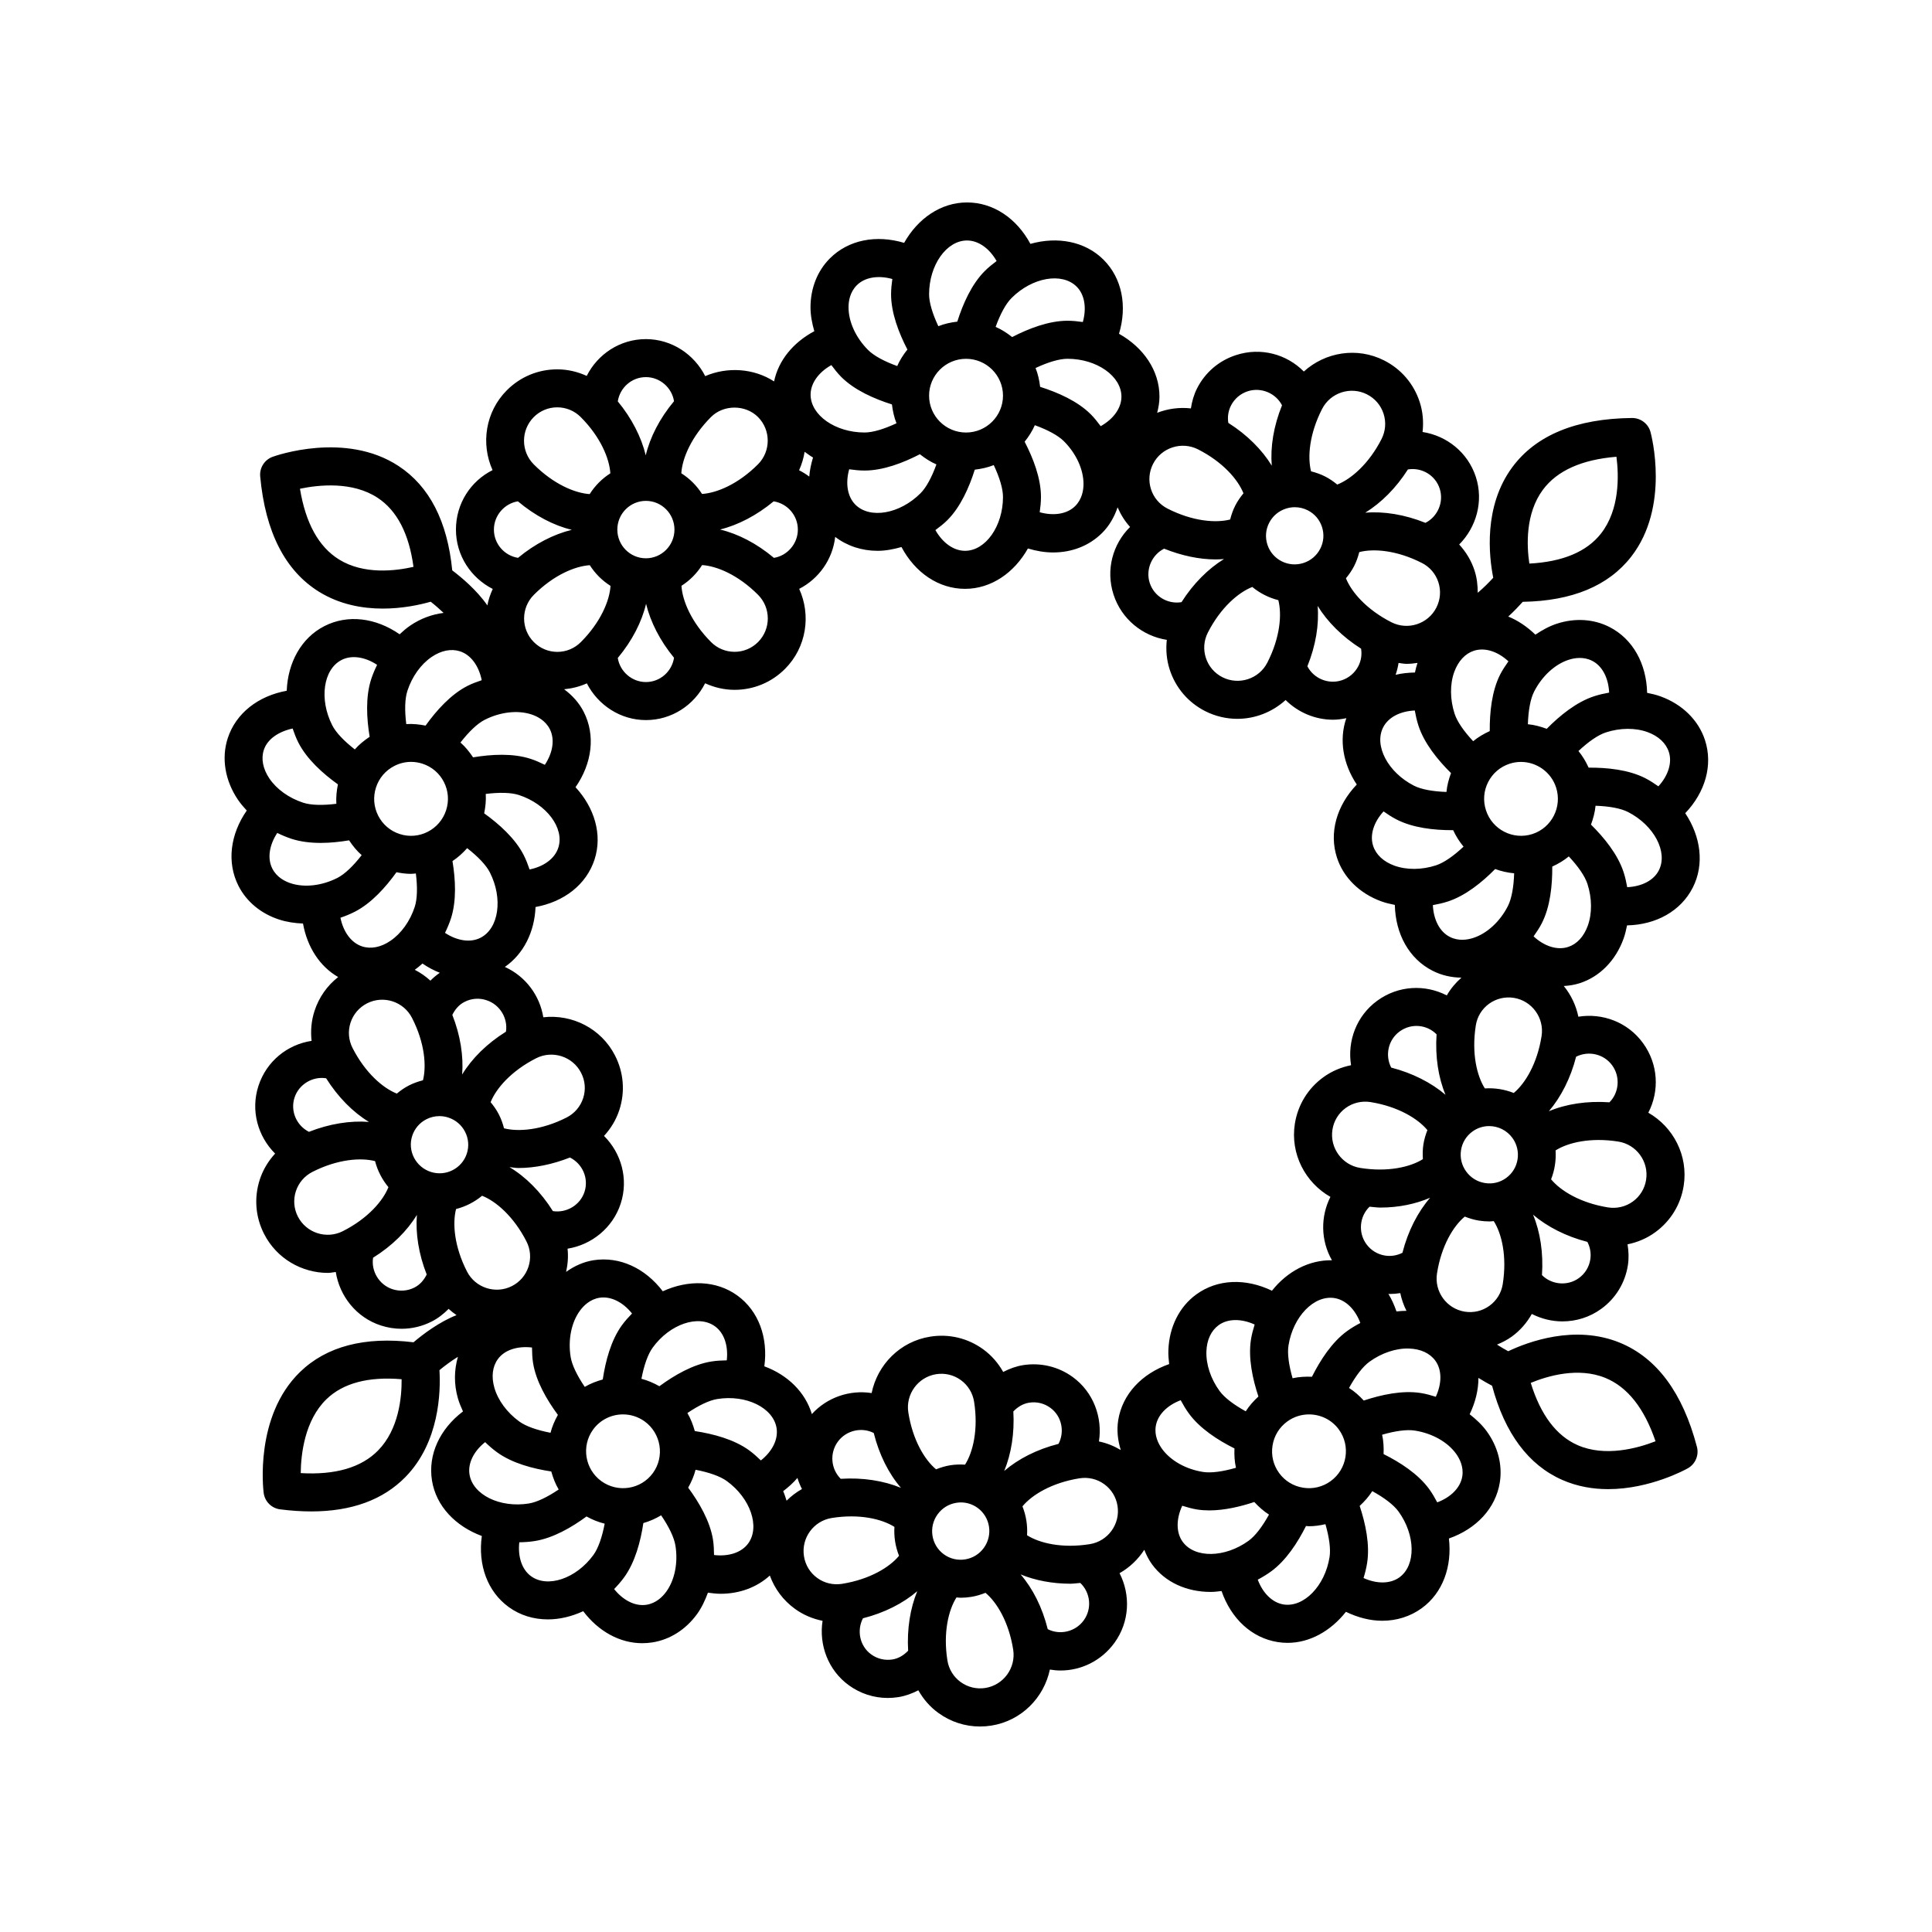 <?xml version="1.0" encoding="UTF-8"?>
<!-- The Best Svg Icon site in the world: iconSvg.co, Visit us! https://iconsvg.co -->
<svg fill="#000000" width="800px" height="800px" version="1.1" viewBox="144 144 512 512" xmlns="http://www.w3.org/2000/svg">
 <path d="m595.84 340.14c-1.715-5.266-5.992-9.488-11.742-11.578-1.152-0.422-2.367-0.711-3.594-0.953-0.172-7.707-3.769-14.273-9.965-17.438-4.191-2.141-9.148-2.453-13.961-0.883-2.004 0.648-3.883 1.699-5.688 2.902-2.191-2.109-4.613-3.762-7.188-4.797 1.562-1.43 2.887-2.832 3.844-3.906 13.055-0.215 22.711-4.227 28.727-11.949 10.348-13.285 5.344-32.242 5.129-33.051-0.594-2.195-2.59-3.715-4.863-3.715h-0.055c-14.777 0.152-25.453 4.551-31.734 13.074-7.644 10.363-6.16 23.582-5.027 29.262-1.094 1.203-2.555 2.676-4.109 3.984 0.004-1.98-0.215-3.969-0.848-5.906-0.848-2.613-2.262-4.926-4.066-6.891 4.543-4.57 6.516-11.441 4.414-17.91-2.133-6.535-7.75-10.918-14.121-11.906 0.301-2.648 0.09-5.344-0.762-7.957-1.562-4.797-4.898-8.707-9.402-10.992-7.211-3.664-15.648-2.211-21.301 2.926-4.539-4.59-11.375-6.504-17.98-4.352-4.492 1.457-8.148 4.57-10.293 8.77-0.871 1.703-1.375 3.516-1.656 5.356-3.062-0.344-6.109 0.074-8.938 1.164 0.359-1.391 0.609-2.812 0.609-4.289 0-6.918-4.258-13.027-10.723-16.652 2.215-7.371 0.82-14.711-4.109-19.633-4.902-4.891-12.238-6.203-19.371-4.195-3.648-6.769-9.828-10.977-16.797-10.977-6.922 0-13.043 4.254-16.668 10.711-7.375-2.211-14.73-0.82-19.66 4.098-3.324 3.316-5.152 7.934-5.152 13.004 0 2.109 0.414 4.219 1.008 6.309-5.652 3.019-9.512 7.785-10.66 13.312-5.375-3.492-12.41-3.934-18.254-1.406-2.922-5.777-8.883-9.809-15.715-9.809-6.871 0-12.773 3.988-15.684 9.75-2.43-1.109-5.062-1.738-7.809-1.738h-0.004c-5.043 0-9.785 1.969-13.352 5.547-5.703 5.719-6.926 14.199-3.789 21.16-5.773 2.898-9.703 8.812-9.703 15.758 0 6.891 3.996 12.812 9.75 15.73-0.641 1.41-1.145 2.863-1.422 4.359-2.769-4-6.836-7.418-9.309-9.281-1.27-12.992-6.051-22.297-14.238-27.664-14.082-9.246-32.578-2.719-33.352-2.434-2.156 0.777-3.512 2.918-3.305 5.199 1.355 14.715 6.606 25.004 15.609 30.578 10.953 6.769 24.012 4.219 29.574 2.629 1.098 0.848 2.281 1.883 3.422 2.961-3.019 0.383-6.027 1.457-8.785 3.32-1.02 0.691-1.961 1.5-2.871 2.348-6.328-4.394-13.75-5.332-19.949-2.16-6.16 3.148-9.68 9.719-9.969 17.125-7.57 1.375-13.48 5.961-15.637 12.59-1.707 5.262-0.73 11.195 2.695 16.27 0.691 1.023 1.5 1.965 2.348 2.883-4.394 6.332-5.34 13.758-2.188 19.973 2.125 4.18 5.953 7.352 10.77 8.918 2.016 0.656 4.144 0.969 6.324 1.055 1.129 6.266 4.453 11.383 9.32 14.184-2.926 2.293-5.109 5.391-6.277 9.004-0.84 2.59-1.062 5.273-0.766 7.906-6.379 0.969-11.945 5.356-14.086 11.945-2.121 6.535-0.145 13.383 4.422 17.93-1.805 1.965-3.219 4.277-4.066 6.891-1.562 4.797-1.152 9.922 1.148 14.414 3.344 6.543 10.012 10.312 16.906 10.312 0.695 0 1.391-0.168 2.086-0.242 1.008 6.394 5.441 12.062 11.949 14.176 1.797 0.586 3.652 0.875 5.492 0.875 2.746 0 5.473-0.648 7.992-1.93 1.703-0.863 3.168-2.031 4.473-3.344 0.664 0.605 1.359 1.16 2.098 1.656-4.621 1.812-8.984 5.141-11.402 7.195-12.957-1.578-23.078 1.074-30.098 7.894-12.07 11.738-9.719 31.207-9.613 32.027 0.297 2.273 2.086 4.066 4.359 4.352 2.887 0.367 5.644 0.551 8.258 0.551 10.66 0 19.043-3.062 24.98-9.148 8.984-9.211 9.332-22.512 8.988-28.289 1.316-1.094 3.074-2.418 4.891-3.535-0.996 3.438-1.094 7.211 0 11.008 0.344 1.18 0.82 2.328 1.344 3.461-6.133 4.66-9.316 11.422-8.219 18.305 1.09 6.82 6.273 12.137 13.211 14.711-1.059 7.652 1.477 14.723 7.129 18.828 3.055 2.223 6.656 3.273 10.395 3.273 3.109 0 6.297-0.77 9.344-2.172 4.055 5.352 9.707 8.48 15.652 8.48 0.891 0 1.789-0.074 2.691-0.211 4.641-0.734 8.832-3.391 11.812-7.488 1.238-1.707 2.144-3.656 2.898-5.691 1.129 0.156 2.258 0.293 3.359 0.293 5.055 0 9.613-1.719 13.047-4.832 1.27 3.512 3.547 6.57 6.637 8.816 2.223 1.613 4.727 2.66 7.336 3.184-0.992 6.367 1.461 13.082 6.953 17.07 3.043 2.211 6.629 3.371 10.324 3.371 0.941 0 1.883-0.074 2.828-0.223 1.879-0.301 3.633-0.961 5.273-1.809 1.309 2.316 3.066 4.375 5.285 5.984 3.254 2.371 7.098 3.613 11.055 3.613 1.004 0 2.012-0.082 3.023-0.242 7.957-1.27 13.926-7.387 15.496-14.848 0.945 0.156 1.895 0.25 2.84 0.25 5.445 0 10.797-2.551 14.277-7.336 4.047-5.578 4.293-12.715 1.352-18.453 2.684-1.523 4.906-3.656 6.555-6.203 0.527 1.34 1.164 2.637 2.031 3.828 3.527 4.856 9.301 7.34 15.574 7.34 0.941 0 1.906-0.125 2.867-0.238 2.523 7.297 7.981 12.438 14.883 13.527 0.875 0.141 1.754 0.207 2.621 0.207 5.894 0 11.461-3.164 15.461-8.227 3.168 1.535 6.449 2.371 9.617 2.371 3.789 0 7.418-1.109 10.488-3.34 5.602-4.07 8.051-11.109 7.184-18.461 7.273-2.543 12.402-8 13.492-14.871 0.734-4.641-0.5-9.453-3.473-13.547-1.238-1.707-2.812-3.168-4.519-4.508 1.543-3.18 2.324-6.453 2.324-9.629 1.352 0.84 2.613 1.551 3.617 2.074 3.379 12.609 9.621 21 18.582 24.953 4.051 1.785 8.219 2.449 12.184 2.449 11.109 0 20.582-5.219 21.109-5.523 2-1.125 2.992-3.457 2.414-5.672-3.75-14.297-10.617-23.582-20.41-27.605-11.926-4.891-24.379-0.227-29.605 2.254-0.941-0.508-1.953-1.113-2.969-1.758 1.371-0.562 2.707-1.246 3.941-2.137 2.215-1.613 3.977-3.668 5.285-5.981 2.519 1.273 5.289 1.969 8.098 1.969 3.598 0 7.219-1.082 10.309-3.332 3.812-2.769 6.316-6.867 7.047-11.527 0.297-1.879 0.211-3.742-0.086-5.566 2.613-0.527 5.117-1.578 7.336-3.195 4.082-2.969 6.762-7.344 7.543-12.332 1.246-7.981-2.742-15.559-9.375-19.352 2.969-5.734 2.676-12.828-1.41-18.449-4.051-5.582-10.762-8.02-17.129-6.992-0.621-3.012-1.953-5.785-3.859-8.133 1.43-0.09 2.863-0.309 4.258-0.762 5.262-1.707 9.477-5.984 11.566-11.75 0.414-1.145 0.695-2.348 0.938-3.559 7.707-0.16 14.258-3.797 17.418-10.012 3.141-6.168 2.121-13.551-1.996-19.715 5.301-5.559 7.391-12.738 5.234-19.367zm-42.957-66.348c3.758-5.066 10.309-8 19.492-8.746 0.656 5.066 0.875 14-4.09 20.344-3.785 4.832-10.16 7.5-18.992 7.965-0.711-4.781-1.078-13.262 3.59-19.562zm-319.04 18.473c-5.379-3.332-8.852-9.621-10.348-18.742 5.004-1.047 13.895-1.996 20.57 2.394 5.144 3.375 8.332 9.523 9.512 18.305-4.707 1.074-13.129 2.137-19.734-1.957zm10.348 236.13c-4.414 4.504-11.301 6.531-20.496 5.992 0.059-5.109 1.074-13.992 6.797-19.559 4.414-4.289 11.129-6.07 19.941-5.316 0.047 4.836-0.75 13.289-6.242 18.883zm325.26-19.227c5.856 2.402 10.309 8.039 13.281 16.785-4.762 1.855-13.387 4.238-20.676 1.012-5.621-2.484-9.785-8.027-12.391-16.488 4.461-1.84 12.609-4.254 19.785-1.309zm16.805-165.91c0.941 2.887-0.168 6.289-2.766 9.129-1.102-0.777-2.238-1.523-3.481-2.16-4.43-2.262-10.117-2.82-15.004-2.793-0.734-1.602-1.613-3.098-2.699-4.402 2.664-2.5 5.215-4.266 7.273-4.934 3.777-1.234 7.82-1.258 11.062-0.074 2.863 1.051 4.852 2.902 5.613 5.234zm-153.46 209.96c-7.32 1.176-13.316-0.266-16.617-2.359 0.168-2.613-0.25-5.223-1.219-7.656 2.484-3.019 7.738-6.258 15.129-7.438 2.312-0.359 4.648 0.18 6.555 1.566 1.898 1.379 3.148 3.426 3.512 5.758 0.762 4.812-2.539 9.363-7.359 10.129zm-66-17.316c-2.586-2.59-2.996-6.75-0.777-9.82 2.211-3.043 6.34-3.949 9.531-2.324 1.441 5.777 3.981 10.793 7.215 14.539-4.566-1.887-10.129-2.773-15.969-2.394zm57.723-9.262c-5.707 1.449-10.664 3.981-14.391 7.18 1.867-4.527 2.754-10.016 2.418-15.773 1.137-1.18 2.527-2.055 4.172-2.316 1.98-0.324 3.996 0.152 5.633 1.352 3.059 2.215 3.844 6.367 2.168 9.559zm-24.773 5.508c-1.285-0.074-2.59-0.051-3.894 0.16-1.32 0.211-2.574 0.594-3.785 1.078-2.996-2.481-6.195-7.719-7.352-15.074-0.754-4.816 2.551-9.359 7.367-10.137 2.316-0.363 4.648 0.18 6.555 1.566 1.898 1.379 3.148 3.426 3.512 5.758 1.152 7.34-0.301 13.328-2.402 16.648zm0.02 25.109c-2.012 0.312-4-0.156-5.633-1.344-3.379-2.453-4.121-7.215-1.656-10.605 1.195-1.648 2.961-2.731 4.961-3.047 0.406-0.066 0.812-0.102 1.215-0.102 1.578 0 3.113 0.5 4.418 1.441 3.379 2.453 4.121 7.215 1.656 10.605-1.191 1.652-2.957 2.731-4.961 3.051zm35.465-31.254c0.992-6.367-1.457-13.09-6.953-17.078-3.82-2.777-8.516-3.871-13.145-3.148-1.879 0.301-3.633 0.961-5.273 1.809-1.309-2.324-3.074-4.379-5.289-5.996-4.086-2.969-9.07-4.16-14.07-3.359-7.992 1.273-13.969 7.441-15.512 14.949-5.762-0.898-11.77 1.098-15.84 5.566-1.738-5.793-6.394-10.363-12.59-12.652 1.027-7.617-1.508-14.656-7.141-18.758-5.606-4.066-13.055-4.219-19.773-1.129-4.66-6.121-11.41-9.289-18.312-8.238-2.641 0.418-5.098 1.516-7.309 3.094 0.457-2.039 0.609-4.102 0.383-6.144 6.363-1.023 11.98-5.488 14.086-11.957 2.121-6.535 0.145-13.383-4.422-17.93 1.805-1.965 3.219-4.277 4.066-6.891 1.562-4.797 1.152-9.922-1.148-14.414-3.688-7.211-11.387-11-19.008-10.137-0.934-5.758-4.68-10.852-10.191-13.34 4.969-3.441 7.871-9.285 8.133-15.879 7.57-1.375 13.48-5.961 15.637-12.586 2.141-6.586-0.016-13.719-5.039-19.164 4.394-6.332 5.336-13.754 2.176-19.961-1.211-2.383-3.019-4.383-5.199-5.996 2.106-0.203 4.133-0.707 6.019-1.566 2.941 5.738 8.871 9.734 15.664 9.734 6.871 0 12.773-3.996 15.684-9.754 2.422 1.109 5.059 1.738 7.805 1.738h0.004c5.047 0 9.789-1.969 13.359-5.547 5.715-5.727 6.934-14.234 3.762-21.211 5.18-2.66 8.863-7.785 9.539-13.773 3.195 2.422 7.094 3.691 11.238 3.691 2.086 0 4.211-0.406 6.328-1.004 3.641 6.832 9.859 11.078 16.852 11.078 6.918 0 13.027-4.246 16.656-10.695 2.246 0.676 4.492 1.055 6.672 1.055 4.969 0 9.566-1.754 12.992-5.168 1.895-1.883 3.234-4.227 4.102-6.797 0.832 1.926 1.918 3.684 3.309 5.203-4.594 4.539-6.508 11.355-4.379 17.945 2.133 6.535 7.734 10.984 14.113 11.977-0.293 2.625-0.07 5.301 0.77 7.891 1.559 4.801 4.898 8.711 9.402 11 2.731 1.383 5.648 2.039 8.531 2.039 4.707 0 9.273-1.793 12.781-4.984 3.309 3.289 7.844 5.219 12.566 5.219 1.168 0 2.344-0.168 3.523-0.406-1.977 5.691-0.883 12.105 2.769 17.582-5.316 5.566-7.406 12.75-5.25 19.371 1.707 5.266 5.984 9.488 11.738 11.582 1.16 0.422 2.367 0.707 3.598 0.945 0.168 7.707 3.762 14.273 9.977 17.441 2.363 1.211 4.977 1.809 7.668 1.84-1.547 1.375-2.867 2.938-3.875 4.707-5.734-2.961-12.812-2.68-18.414 1.391-5.551 4.035-7.981 10.734-6.957 17.105-2.613 0.527-5.113 1.566-7.336 3.18-4.09 2.969-6.769 7.344-7.559 12.34-1.25 7.996 2.766 15.586 9.426 19.375-2.641 5.211-2.594 11.539 0.406 16.797-6.019-0.109-11.805 2.902-15.898 8.07-6.949-3.352-14.43-3.117-20.062 0.988-4.481 3.254-7.168 8.625-7.387 14.746-0.047 1.23 0.055 2.469 0.207 3.707-7.273 2.543-12.41 7.996-13.504 14.871-0.418 2.637-0.133 5.316 0.68 7.906-1.816-1.078-3.75-1.859-5.785-2.269zm-89.594 5.031c-0.973-0.938-1.977-1.855-3.109-2.68-4.027-2.926-9.551-4.367-14.398-5.106-0.469-1.656-1.074-3.273-1.965-4.777 3.012-2.039 5.801-3.379 7.934-3.715 7.648-1.23 14.844 2.324 15.699 7.703 0.48 3.004-1.148 6.18-4.16 8.574zm-42.281 5.481c-4.367-3.176-5.344-9.305-2.18-13.664 1.91-2.625 4.898-4.019 7.918-4.019 1.996 0 4.012 0.605 5.75 1.863 4.367 3.18 5.352 9.309 2.188 13.668-3.172 4.367-9.301 5.324-13.676 2.152zm-21.75-15.809c-3.231-2.348-5.629-5.598-6.59-8.926-0.84-2.922-0.52-5.617 0.922-7.594 1.777-2.453 5.199-3.527 9.047-3.078 0.031 1.344 0.055 2.695 0.277 4.062 0.781 4.902 3.672 9.848 6.586 13.793-0.852 1.527-1.543 3.102-1.953 4.742-3.598-0.695-6.527-1.719-8.289-3zm-44.172-98.965c-1.074-2.098-1.266-4.484-0.539-6.723 0.73-2.231 2.289-4.055 4.387-5.125 4.348-2.203 9.699-0.473 11.91 3.875 3.379 6.602 3.859 12.727 2.898 16.516-1.25 0.324-2.481 0.746-3.652 1.34-1.195 0.605-2.273 1.359-3.273 2.191-3.633-1.434-8.332-5.426-11.73-12.074zm58.098-137.33c-4.793 1.164-9.773 3.707-14.246 7.426-3.613-0.574-6.394-3.699-6.394-7.488 0-3.773 2.828-6.934 6.359-7.488 4.527 3.809 9.492 6.406 14.281 7.551zm53.496-7.547c3.621 0.57 6.41 3.699 6.41 7.488 0 3.769-2.816 6.934-6.344 7.488-4.527-3.805-9.492-6.367-14.277-7.512 4.773-1.168 9.746-3.762 14.211-7.465zm8.203-13.133c0.73 0.52 1.43 1.066 2.227 1.516-0.508 1.699-0.875 3.391-0.996 5.055-0.848-0.641-1.742-1.195-2.695-1.676 0.707-1.582 1.203-3.215 1.465-4.894zm68.715-2.797c3.254 3.25 5.188 7.465 5.195 11.301 0 1.676-0.383 4.062-2.203 5.875-2.144 2.133-5.688 2.672-9.406 1.641 0.188-1.324 0.336-2.664 0.336-4.051 0-4.969-2.074-10.293-4.328-14.637 1.062-1.344 2.012-2.781 2.699-4.379 3.441 1.25 6.172 2.719 7.707 4.25zm130.43 91.754c1.668 5.144-1.148 10.676-6.266 12.34-5.125 1.656-10.652-1.152-12.316-6.301-0.812-2.484-0.605-5.144 0.578-7.465 1.184-2.324 3.203-4.055 5.688-4.863 0.992-0.324 2.004-0.48 3.008-0.48 4.117 0.004 7.969 2.637 9.309 6.769zm-3.844 65.887c-1.152 7.34-4.367 12.586-7.375 15.078-2.434-0.969-5.043-1.375-7.656-1.211-2.102-3.289-3.562-9.289-2.398-16.68 0.363-2.328 1.605-4.367 3.512-5.754 1.91-1.379 4.246-1.926 6.559-1.566 4.82 0.77 8.117 5.312 7.359 10.133zm-48.055 34.941c-4.816-0.77-8.121-5.32-7.367-10.137 0.363-2.328 1.613-4.367 3.516-5.754 1.906-1.387 4.266-1.918 6.555-1.566 7.34 1.176 12.594 4.41 15.094 7.438-0.473 1.199-0.848 2.449-1.055 3.754-0.207 1.32-0.227 2.637-0.141 3.934-3.285 2.078-9.262 3.504-16.602 2.332zm10.453-36.176c3.098-2.254 7.246-1.809 9.777 0.777-0.398 5.918 0.465 11.457 2.367 16.016-3.758-3.199-8.758-5.758-14.395-7.211-1.68-3.269-0.801-7.363 2.25-9.582zm28.676-33.219c-2.082 4.09-5.5 7.246-9.145 8.434-1.586 0.523-3.981 0.902-6.258-0.273-2.699-1.375-4.301-4.57-4.481-8.414 1.324-0.238 2.656-0.527 3.965-0.957 4.711-1.531 9.125-5.141 12.551-8.609 1.613 0.598 3.293 0.973 5.027 1.137-0.121 3.668-0.672 6.738-1.66 8.684zm-79.504-72.496c3.391-6.637 8.113-10.637 11.766-12.07 2.016 1.664 4.367 2.852 6.902 3.496 0.973 3.769 0.488 9.898-2.91 16.547-2.211 4.344-7.562 6.074-11.906 3.875-2.102-1.066-3.664-2.887-4.387-5.125-0.73-2.238-0.539-4.625 0.535-6.723zm30.238-27.98c0.625 1.918 0.465 3.969-0.457 5.773-0.926 1.805-2.5 3.148-4.434 3.777-3.984 1.301-8.293-0.875-9.574-4.852-0.625-1.918-0.465-3.969 0.457-5.773 0.926-1.805 2.5-3.144 4.438-3.773 0.777-0.258 1.57-0.379 2.367-0.379 1.18 0 2.359 0.277 3.441 0.828 1.801 0.914 3.137 2.473 3.762 4.398zm-1.152 20.93c2.586 4.223 6.566 8.207 11.512 11.332 0.25 1.566 0.023 3.168-0.715 4.609-0.926 1.805-2.5 3.148-4.434 3.777-3.582 1.168-7.457-0.535-9.082-3.723 2.234-5.512 3.129-11.066 2.719-15.996zm34.137 49.301c-3.641-0.121-6.68-0.676-8.609-1.656-6.898-3.523-10.637-10.602-8.168-15.457 1.371-2.695 4.551-4.301 8.383-4.469 0.238 1.328 0.535 2.664 0.961 3.981 1.535 4.731 5.16 9.168 8.641 12.605-0.602 1.621-1.047 3.289-1.207 4.996zm-8.348-31.652c-1.773 0.039-3.5 0.211-5.125 0.609 0.359-1.031 0.613-2.074 0.777-3.144 0.695 0.074 1.391 0.242 2.086 0.242 0.988 0 1.965-0.102 2.938-0.25-0.27 0.828-0.504 1.676-0.676 2.543zm-8.32 36.812c1.102 0.77 2.231 1.523 3.477 2.156 4.316 2.207 9.855 2.816 14.66 2.816 0.105 0 0.195-0.012 0.301-0.012 0.742 1.605 1.668 3.062 2.762 4.375-2.672 2.508-5.223 4.277-7.297 4.953-3.777 1.234-7.809 1.258-11.062 0.074-2.856-1.043-4.848-2.898-5.602-5.231-0.941-2.887 0.164-6.293 2.762-9.133zm30.91-36.301c-2.254 4.438-2.805 10.117-2.769 15.012-1.582 0.727-3.074 1.586-4.394 2.684-2.488-2.664-4.254-5.215-4.922-7.281-1.234-3.793-1.266-7.836-0.086-11.09 1.039-2.856 2.887-4.852 5.203-5.602 2.91-0.938 6.312 0.18 9.148 2.805-0.773 1.117-1.551 2.234-2.18 3.473zm-20.766-29.551c2.102 1.066 3.664 2.887 4.387 5.125 0.727 2.238 0.527 4.625-0.539 6.723-2.215 4.344-7.566 6.082-11.91 3.875-6.613-3.359-10.605-8.031-12.051-11.656 0.82-0.992 1.566-2.062 2.168-3.234 0.609-1.188 1.039-2.434 1.359-3.699 3.777-0.992 9.934-0.516 16.586 2.867zm-63.691 10.398c-3.641 0.598-7.254-1.516-8.422-5.098-1.16-3.586 0.586-7.465 3.812-9.078 4.656 1.863 9.344 2.852 13.664 2.852 0.75 0 1.48-0.051 2.207-0.109-4.199 2.582-8.156 6.535-11.262 11.434zm-54.781-35.113c1.75-0.207 3.441-0.578 5.023-1.211 1.559 3.305 2.449 6.277 2.449 8.445 0 7.734-4.606 14.27-10.055 14.27-3.043 0-5.949-2.121-7.856-5.492 1.078-0.812 2.16-1.617 3.148-2.606 3.527-3.516 5.809-8.738 7.289-13.406zm-2.32-29.379c5.402 0 9.793 4.383 9.793 9.77 0 5.383-4.394 9.766-9.793 9.766-5.402 0-9.793-4.383-9.793-9.77-0.004-5.383 4.391-9.766 9.793-9.766zm-12.234 25.289c1.352 1.062 2.785 2.012 4.383 2.699-1.238 3.422-2.699 6.141-4.238 7.668-5.488 5.473-13.371 6.848-17.23 3.004-2.141-2.144-2.676-5.68-1.648-9.383 1.328 0.188 2.676 0.336 4.07 0.336 4.977 0 10.316-2.078 14.664-4.324zm-72.609 27.578c-4.176 0-7.57-3.414-7.57-7.609 0-4.191 3.394-7.609 7.57-7.609s7.57 3.414 7.57 7.609c0.004 4.195-3.394 7.609-7.57 7.609zm0.047 12.062c1.16 4.801 3.699 9.809 7.41 14.297-0.562 3.637-3.68 6.438-7.453 6.438-3.754 0-6.902-2.836-7.453-6.383 3.801-4.555 6.356-9.539 7.496-14.352zm17.223 10.137c-5.254-5.269-7.602-10.988-7.844-14.906 2.207-1.406 4.066-3.281 5.465-5.496 3.891 0.242 9.559 2.594 14.832 7.879 3.445 3.457 3.445 9.074 0 12.523-1.664 1.668-3.879 2.586-6.227 2.586-2.344-0.004-4.562-0.918-6.227-2.586zm-46.965-12.512c5.25-5.262 10.934-7.609 14.828-7.859 1.406 2.211 3.273 4.082 5.492 5.481-0.238 3.898-2.586 9.613-7.863 14.902-1.664 1.668-3.879 2.59-6.227 2.59-2.352-0.004-4.559-0.922-6.223-2.59-3.449-3.449-3.453-9.066-0.008-12.523zm-1.129 72.777c-0.438-1.27-0.91-2.539-1.543-3.785-2.246-4.422-6.516-8.238-10.488-11.09 0.344-1.707 0.523-3.426 0.414-5.141 3.621-0.453 6.711-0.383 8.766 0.277 7.359 2.394 12.152 8.793 10.465 13.969-0.938 2.898-3.836 5-7.613 5.769zm52.258 130.09c-1.34 0.023-2.691 0.082-4.066 0.301-4.906 0.777-9.848 3.656-13.789 6.555-1.531-0.855-3.113-1.547-4.762-1.965 0.684-3.586 1.707-6.516 2.984-8.266 4.543-6.262 12.121-8.828 16.516-5.637 2.457 1.781 3.543 5.188 3.117 9.012zm-27.789-9.309c-2.918 4.019-4.352 9.543-5.078 14.379-1.656 0.465-3.273 1.074-4.769 1.961-2.051-3.027-3.402-5.82-3.742-7.961-0.727-4.539 0.191-9.105 2.445-12.203 0.988-1.359 2.695-3.059 5.231-3.461 2.992-0.453 6.191 1.168 8.594 4.18-0.945 0.977-1.859 1.977-2.68 3.106zm-18.289-30.246c-3.199-5.09-7.227-9.098-11.516-11.656 0.801 0.07 1.551 0.238 2.387 0.238 4.332 0 9.043-0.961 13.648-2.781 3.309 1.652 5.027 5.492 3.859 9.094-1.164 3.566-4.816 5.664-8.379 5.106zm-22.723-96.184c2.891 2.254 5.039 4.5 6.019 6.434 3.512 6.902 2.383 14.828-2.473 17.312-2.684 1.379-6.207 0.82-9.418-1.293 0.594-1.219 1.137-2.481 1.566-3.793 1.535-4.727 1.211-10.402 0.414-15.227 1.441-0.965 2.738-2.125 3.891-3.434zm-14.559 76.242c0.625-1.918 1.961-3.481 3.762-4.398 1.082-0.551 2.258-0.828 3.441-0.828 0.789 0 1.586 0.121 2.367 0.379h0.004c1.934 0.629 3.508 1.969 4.434 3.773 0.922 1.805 1.09 3.856 0.465 5.773-1.289 3.969-5.594 6.156-9.566 4.852-3.996-1.301-6.199-5.582-4.906-9.551zm2.715-45.664c1.48 1.027 3.023 1.82 4.594 2.453-0.906 0.621-1.734 1.32-2.492 2.086-1.258-1.148-2.641-2.117-4.137-2.875 0.699-0.523 1.391-1.066 2.035-1.664zm42.586 35.68c-0.73 2.231-2.289 4.055-4.387 5.125-6.629 3.367-12.781 3.836-16.586 2.863-0.324-1.25-0.75-2.481-1.355-3.656-0.605-1.188-1.359-2.262-2.195-3.266 1.438-3.613 5.426-8.273 12.07-11.648 4.328-2.195 9.691-0.48 11.91 3.871 1.078 2.086 1.27 4.473 0.543 6.711zm-20.461-17.621c-5.055 3.152-9.039 7.117-11.609 11.355 0.387-4.891-0.469-10.41-2.602-15.801 0.715-1.449 1.758-2.707 3.234-3.449 1.805-0.926 3.875-1.094 5.809-0.449 3.598 1.164 5.727 4.824 5.168 8.344zm-5.644-82.641c4.102-2.086 8.723-2.625 12.363-1.445 1.594 0.523 3.738 1.617 4.906 3.906 1.375 2.707 0.812 6.242-1.32 9.461-1.211-0.59-2.449-1.152-3.777-1.586-4.731-1.535-10.418-1.199-15.242-0.395-0.961-1.449-2.051-2.797-3.34-3.93 2.242-2.883 4.481-5.027 6.41-6.012zm-16.48 11.625c2.484 0.805 4.504 2.535 5.688 4.863 1.184 2.328 1.391 4.984 0.578 7.473-1.664 5.141-7.195 7.977-12.312 6.297-2.484-0.805-4.504-2.535-5.688-4.863-1.184-2.332-1.391-4.984-0.578-7.477 0.805-2.488 2.535-4.516 4.867-5.703 1.391-0.715 2.906-1.074 4.43-1.074 1.008 0.004 2.027 0.16 3.016 0.484zm-6.894 28.762c1.285 0.258 2.562 0.43 3.84 0.43 0.438 0 0.871-0.074 1.305-0.105 0.453 3.637 0.383 6.75-0.293 8.832-1.23 3.793-3.582 7.078-6.449 9.02-2.516 1.719-5.184 2.238-7.508 1.477-2.871-0.934-4.969-3.824-5.738-7.594 1.285-0.441 2.555-0.953 3.793-1.582 4.406-2.254 8.207-6.508 11.051-10.477zm15.797 89.254c2.535-0.648 4.883-1.848 6.898-3.516 3.637 1.43 8.348 5.43 11.754 12.086 1.074 2.098 1.266 4.484 0.539 6.723-0.73 2.231-2.289 4.055-4.387 5.125-4.328 2.203-9.691 0.48-11.91-3.871-3.391-6.621-3.867-12.762-2.894-16.547zm198.85 37.727c0.105-3.043 1.258-5.512 3.246-6.953 2.449-1.773 6.027-1.758 9.539-0.168-0.395 1.281-0.754 2.578-0.973 3.949-0.781 4.906 0.43 10.496 1.969 15.133-1.281 1.18-2.438 2.469-3.359 3.918-3.188-1.758-5.652-3.629-6.926-5.379-2.348-3.211-3.617-7.039-3.496-10.5zm-11.742 25.855c-0.988-1.367-2.082-3.512-1.676-6.039 0.48-2.992 3.008-5.523 6.609-6.879 0.641 1.195 1.328 2.371 2.144 3.492 2.918 4.016 7.723 7.106 12.098 9.289-0.07 1.738 0.02 3.457 0.398 5.129-3.5 1.012-6.57 1.438-8.723 1.102-4.543-0.711-8.594-2.996-10.852-6.094zm37.391 10.273c-2.586-0.402-4.848-1.789-6.383-3.898s-2.152-4.695-1.742-7.269c0.406-2.586 1.797-4.856 3.918-6.394 1.738-1.266 3.754-1.867 5.754-1.867 3.027 0 6.012 1.391 7.918 4.019 3.164 4.359 2.188 10.484-2.188 13.664-2.102 1.527-4.711 2.16-7.277 1.746zm2.32-29.406c-1.719-0.066-3.441 0.016-5.133 0.395-1.008-3.496-1.422-6.559-1.082-8.695 1.215-7.648 6.769-13.395 12.176-12.551 2.988 0.473 5.516 2.996 6.863 6.602-1.203 0.637-2.387 1.324-3.508 2.141-4.023 2.914-7.121 7.731-9.316 12.109zm22.402-17.312c-0.578-1.664-1.273-3.238-2.144-4.656 0.121 0 0.242 0.031 0.359 0.031 0.941 0 1.875-0.082 2.793-0.227 0.344 1.641 0.891 3.215 1.641 4.691-0.875 0.016-1.758 0.051-2.648 0.16zm1.582-15.543c-1.414 0.719-3.004 0.992-4.606 0.742-2-0.316-3.769-1.402-4.961-3.047-2.258-3.102-1.773-7.406 0.855-9.906 0.945 0.066 1.926 0.23 2.852 0.23 4.891 0 9.367-0.961 13.191-2.602-3.266 3.777-5.875 8.844-7.332 14.582zm16.895-21.531c-1.199-1.648-1.688-3.656-1.371-5.664 0.312-1.996 1.387-3.754 3.027-4.941 1.336-0.969 2.883-1.438 4.422-1.438 2.352 0 4.68 1.094 6.172 3.144 2.465 3.394 1.723 8.152-1.652 10.605-1.633 1.184-3.621 1.672-5.633 1.344-2.008-0.32-3.773-1.398-4.965-3.051zm27.141-135.61c1.594-0.52 3.981-0.887 6.262 0.277 2.695 1.375 4.297 4.57 4.481 8.414-1.324 0.238-2.648 0.527-3.961 0.957-4.711 1.527-9.145 5.148-12.582 8.637-1.605-0.594-3.269-1.055-4.996-1.215 0.121-3.652 0.672-6.707 1.652-8.637 2.078-4.09 5.5-7.246 9.145-8.434zm-34.164-45.359c1.16 3.57-0.562 7.438-3.773 9.062-5.5-2.207-11.027-3.098-15.957-2.691 4.207-2.59 8.184-6.551 11.305-11.465 3.648-0.598 7.262 1.508 8.426 5.094zm-19.266-24.984c2.102 1.066 3.664 2.887 4.387 5.125 0.727 2.231 0.527 4.621-0.539 6.723-3.379 6.613-8.086 10.609-11.734 12.055-0.992-0.82-2.062-1.562-3.238-2.16-1.195-0.605-2.438-1.027-3.703-1.352-0.961-3.762-0.473-9.883 2.922-16.52 2.219-4.348 7.574-6.078 11.906-3.871zm-36.039 2.949c0.926-1.805 2.5-3.144 4.434-3.773 3.57-1.16 7.453 0.535 9.082 3.719-2.231 5.516-3.125 11.062-2.715 15.996-2.586-4.223-6.566-8.207-11.512-11.332-0.254-1.566-0.027-3.168 0.711-4.609zm-8.746 11.621c6.609 3.356 10.602 8.027 12.047 11.652-0.82 0.992-1.566 2.055-2.168 3.234-0.609 1.195-1.039 2.438-1.359 3.703-3.785 0.977-9.926 0.504-16.586-2.883-2.102-1.066-3.664-2.887-4.387-5.125-0.727-2.238-0.527-4.625 0.539-6.723 2.215-4.332 7.566-6.055 11.914-3.859zm-25.789-6.144c-0.816-1.078-1.641-2.16-2.625-3.141-3.516-3.516-8.75-5.801-13.426-7.281-0.207-1.738-0.578-3.422-1.211-4.992 3.316-1.551 6.289-2.445 8.465-2.445 7.75 0 14.293 4.594 14.293 10.031 0.004 3.035-2.121 5.934-5.496 7.828zm-6.375-36.977c2.141 2.137 2.672 5.668 1.641 9.375-1.328-0.188-2.672-0.336-4.066-0.336-4.973 0-10.312 2.074-14.664 4.324-1.344-1.062-2.785-2.004-4.383-2.695 1.238-3.426 2.707-6.144 4.242-7.672 5.488-5.484 13.371-6.844 17.23-2.996zm-29.047-12.23c3.039 0 5.93 2.102 7.836 5.445-1.078 0.812-2.141 1.652-3.129 2.641-3.516 3.516-5.809 8.746-7.289 13.418-1.75 0.207-3.441 0.578-5.023 1.211-1.551-3.309-2.449-6.277-2.449-8.445-0.004-7.738 4.602-14.27 10.055-14.27zm-29.211 11.859c2.156-2.152 5.699-2.684 9.418-1.652-0.188 1.324-0.336 2.672-0.336 4.055 0 4.957 2.074 10.293 4.328 14.637-1.062 1.344-2.012 2.781-2.699 4.375-3.438-1.238-6.168-2.711-7.707-4.242-3.254-3.25-5.188-7.465-5.195-11.301-0.008-1.68 0.383-4.059 2.191-5.871zm-6.742 21.164c0.816 1.078 1.641 2.16 2.625 3.144 3.527 3.523 8.762 5.805 13.43 7.281 0.207 1.738 0.578 3.422 1.203 4.992-3.316 1.551-6.289 2.445-8.465 2.445-7.75 0-14.297-4.594-14.297-10.031 0.004-3.035 2.129-5.938 5.504-7.832zm-19.445 13.758c3.441 3.457 3.441 9.078 0 12.531-5.25 5.262-10.918 7.609-14.832 7.856-1.406-2.211-3.273-4.074-5.488-5.477 0.238-3.898 2.59-9.609 7.863-14.906 3.332-3.34 9.129-3.332 12.457-0.004zm-29.707-10.574c3.758 0 6.906 2.836 7.453 6.387-3.797 4.555-6.352 9.539-7.492 14.344-1.16-4.805-3.699-9.812-7.41-14.305 0.566-3.625 3.676-6.426 7.449-6.426zm-29.715 10.594c1.664-1.668 3.875-2.586 6.223-2.586 2.348 0 4.566 0.918 6.227 2.586 5.254 5.269 7.598 10.988 7.844 14.906-2.207 1.406-4.07 3.281-5.473 5.5-3.891-0.246-9.562-2.602-14.828-7.879-3.438-3.453-3.434-9.074 0.008-12.527zm-27.043 63.551c2.516-1.707 5.168-2.231 7.5-1.477 2.887 0.938 4.988 3.856 5.75 7.652-1.285 0.441-2.57 0.891-3.805 1.527-4.422 2.258-8.227 6.535-11.074 10.508-1.699-0.336-3.41-0.516-5.117-0.402-0.449-3.621-0.379-6.723 0.293-8.781 1.227-3.801 3.582-7.086 6.453-9.027zm-23.891 0.812c2.684-1.375 6.211-0.82 9.418 1.293-0.594 1.223-1.137 2.481-1.57 3.805-1.535 4.731-1.203 10.43-0.406 15.262-1.449 0.969-2.797 2.055-3.93 3.352-2.867-2.238-5.004-4.469-5.984-6.402-3.512-6.898-2.383-14.828 2.473-17.309zm-20.605 23.855c0.938-2.883 3.906-4.875 7.637-5.688 0.434 1.246 0.891 2.492 1.512 3.715 2.258 4.434 6.519 8.242 10.488 11.09-0.344 1.707-0.523 3.43-0.414 5.144-3.617 0.453-6.707 0.387-8.77-0.281-3.785-1.23-7.059-3.578-8.992-6.445-1.699-2.539-2.223-5.211-1.461-7.535zm2.258 31.438c-1.375-2.699-0.812-6.231 1.305-9.453 1.219 0.59 2.469 1.133 3.785 1.562 2.414 0.781 5.082 1.082 7.758 1.082 2.57 0 5.129-0.289 7.492-0.68 0.961 1.449 2.051 2.793 3.336 3.926-2.242 2.887-4.484 5.027-6.41 6.016-4.098 2.09-8.715 2.629-12.363 1.445-1.598-0.516-3.746-1.617-4.902-3.898zm5.883 60.684c1.16-3.57 4.848-5.691 8.375-5.117 3.16 5.023 7.117 8.996 11.34 11.562-4.926-0.383-10.48 0.488-15.895 2.629-3.285-1.664-4.988-5.488-3.82-9.074zm0.891 31.539c-1.074-2.098-1.266-4.484-0.539-6.723 0.73-2.231 2.289-4.055 4.387-5.125 6.637-3.371 12.801-3.836 16.602-2.856 0.656 2.535 1.863 4.883 3.543 6.898-1.43 3.613-5.422 8.289-12.078 11.664-4.336 2.203-9.691 0.484-11.914-3.859zm30.895 18.793c-1.805 0.918-3.879 1.074-5.809 0.453-3.586-1.164-5.723-4.828-5.16-8.348 5.055-3.152 9.039-7.117 11.609-11.355-0.387 4.891 0.469 10.41 2.602 15.801-0.723 1.449-1.766 2.703-3.242 3.449zm14.582 49.535c-0.473-2.988 1.145-6.168 4.141-8.559 0.977 0.941 2.004 1.848 3.129 2.664 4.031 2.934 9.551 4.375 14.398 5.109 0.465 1.656 1.074 3.273 1.965 4.777-3.012 2.035-5.801 3.375-7.941 3.715-7.652 1.223-14.836-2.332-15.691-7.707zm16.312 26.973c-2.453-1.785-3.535-5.18-3.117-8.992 1.34-0.023 2.691-0.105 4.066-0.324 4.898-0.77 9.824-3.633 13.75-6.519 1.543 0.867 3.152 1.496 4.812 1.914-0.684 3.598-1.707 6.535-2.988 8.293-4.547 6.254-12.121 8.824-16.523 5.629zm30.59 7.566c-2.977 0.469-6.172-1.152-8.574-4.16 0.934-0.969 1.832-1.984 2.656-3.113 2.922-4.027 4.359-9.543 5.09-14.379 1.652-0.465 3.219-1.168 4.711-2.051 2.086 3.059 3.449 5.883 3.793 8.047 0.727 4.539-0.191 9.105-2.445 12.203-0.984 1.352-2.691 3.051-5.231 3.453zm26.961-16.262c-1.789 2.457-5.211 3.527-9.059 3.078-0.031-1.344-0.055-2.699-0.277-4.062-0.781-4.906-3.668-9.855-6.574-13.789 0.852-1.527 1.543-3.102 1.953-4.742 3.598 0.695 6.523 1.719 8.281 2.992 6.269 4.559 8.867 12.125 5.676 16.523zm10.164-11.316c-0.281-0.848-0.523-1.703-0.906-2.527 1.41-1.074 2.707-2.231 3.785-3.508 0.309 1.012 0.711 1.988 1.199 2.941-1.508 0.852-2.871 1.887-4.078 3.094zm4.609 14.715c-0.762-4.816 2.539-9.359 7.359-10.133 7.32-1.176 13.312 0.262 16.617 2.359-0.168 2.613 0.25 5.223 1.219 7.656-2.484 3.019-7.738 6.258-15.129 7.438-2.309 0.359-4.648-0.176-6.555-1.566-1.898-1.379-3.148-3.418-3.512-5.754zm23.438 27.359c-1.996 0.312-4-0.156-5.633-1.352-3.059-2.215-3.844-6.367-2.172-9.562 5.707-1.449 10.664-3.981 14.391-7.18-1.867 4.527-2.754 10.016-2.418 15.773-1.133 1.18-2.523 2.059-4.168 2.32zm24.645 7.551c-2.328 0.367-4.656-0.188-6.566-1.57-1.898-1.379-3.144-3.426-3.508-5.754-1.16-7.352 0.301-13.355 2.414-16.672 0.352 0.02 0.707 0.086 1.062 0.086 0.938 0 1.879-0.074 2.828-0.227 1.32-0.211 2.574-0.594 3.785-1.078 2.996 2.481 6.195 7.719 7.352 15.074 0.746 4.824-2.559 9.371-7.367 10.141zm26.051-17.906c-2.211 3.047-6.34 3.953-9.531 2.324-1.438-5.762-3.965-10.766-7.188-14.508 3.848 1.586 8.402 2.465 13.23 2.465 0.848 0 1.723-0.156 2.586-0.207 2.695 2.57 3.164 6.812 0.902 9.926zm26.234-20.824c-1.785-2.453-1.742-6.039-0.125-9.559 1.289 0.395 2.586 0.781 3.949 0.996 1.047 0.16 2.125 0.238 3.219 0.238 4.035 0 8.277-1.012 11.93-2.227 1.176 1.273 2.453 2.422 3.898 3.336-1.77 3.195-3.641 5.656-5.402 6.934-6.269 4.547-14.266 4.684-17.469 0.281zm26.746 16.605c-2.988-0.473-5.508-2.992-6.856-6.578 1.195-0.637 2.367-1.336 3.5-2.156 4.012-2.91 7.098-7.703 9.289-12.066 0.273 0.012 0.543 0.066 0.816 0.066 1.473 0 2.91-0.223 4.332-0.543 1.012 3.512 1.43 6.586 1.09 8.73-1.215 7.644-6.805 13.367-12.172 12.547zm30.691-7.188c-2.453 1.773-6.019 1.758-9.512 0.18 0.395-1.281 0.73-2.594 0.945-3.965 0.781-4.906-0.43-10.504-1.969-15.145 1.289-1.195 2.434-2.484 3.34-3.918 3.203 1.762 5.672 3.637 6.949 5.394 4.535 6.254 4.656 14.246 0.246 17.453zm16.656-26.758c-0.48 2.992-3.019 5.527-6.637 6.883-0.629-1.184-1.301-2.363-2.117-3.492-2.91-4.019-7.727-7.113-12.105-9.301 0.07-1.715-0.012-3.438-0.387-5.129 3.508-1.02 6.574-1.441 8.727-1.09 4.535 0.715 8.59 2.988 10.844 6.086 0.984 1.355 2.078 3.504 1.676 6.043zm-10.953-22.086c-4.898-0.785-10.5 0.441-15.156 1.988-1.188-1.285-2.473-2.43-3.906-3.332 1.77-3.199 3.652-5.672 5.41-6.949 3.231-2.344 7.133-3.637 10.523-3.5 3.043 0.102 5.508 1.246 6.941 3.219 1.785 2.453 1.742 6.039 0.125 9.562-1.281-0.387-2.578-0.777-3.938-0.988zm18.168-23.133c-1.906 1.387-4.231 1.934-6.555 1.566-4.816-0.77-8.117-5.32-7.359-10.137 1.145-7.332 4.352-12.57 7.359-15.059 1.199 0.473 2.438 0.855 3.742 1.062 0.945 0.145 1.883 0.223 2.828 0.223 0.371 0 0.734-0.066 1.109-0.086 2.102 3.293 3.551 9.297 2.387 16.676-0.363 2.328-1.613 4.371-3.512 5.754zm26.711-12.277c-0.312 2-1.387 3.754-3.023 4.941-3.039 2.211-7.266 1.754-9.785-0.789 0.398-5.914-0.469-11.453-2.367-16.012 3.758 3.203 8.762 5.758 14.402 7.215 0.738 1.422 1.027 3.031 0.773 4.644zm14.789-21.102c-0.363 2.328-1.605 4.367-3.508 5.754-1.91 1.379-4.258 1.93-6.559 1.57-7.352-1.176-12.617-4.422-15.113-7.453 0.957-2.434 1.359-5.043 1.188-7.656 3.285-2.086 9.273-3.508 16.625-2.344 4.828 0.77 8.125 5.312 7.367 10.129zm-8.98-30.312c2.215 3.047 1.793 7.254-0.734 9.777-5.941-0.418-11.492 0.449-16.055 2.363 3.215-3.762 5.773-8.777 7.219-14.445 3.258-1.652 7.356-0.762 9.57 2.305zm-6.488-36.992c-1.031 2.856-2.883 4.848-5.199 5.598-2.906 0.941-6.309-0.18-9.152-2.805 0.777-1.113 1.551-2.231 2.18-3.477 2.258-4.43 2.805-10.113 2.769-15.02 1.594-0.734 3.078-1.605 4.383-2.691 2.5 2.672 4.266 5.219 4.941 7.289 1.23 3.801 1.262 7.848 0.078 11.105zm18.844-14.699c-1.371 2.691-4.555 4.281-8.383 4.457-0.238-1.328-0.527-2.66-0.957-3.977-1.543-4.734-5.164-9.168-8.645-12.605 0.594-1.605 1.047-3.269 1.211-4.996 3.637 0.121 6.68 0.676 8.605 1.656 6.898 3.527 10.645 10.605 8.168 15.465z"/>
</svg>